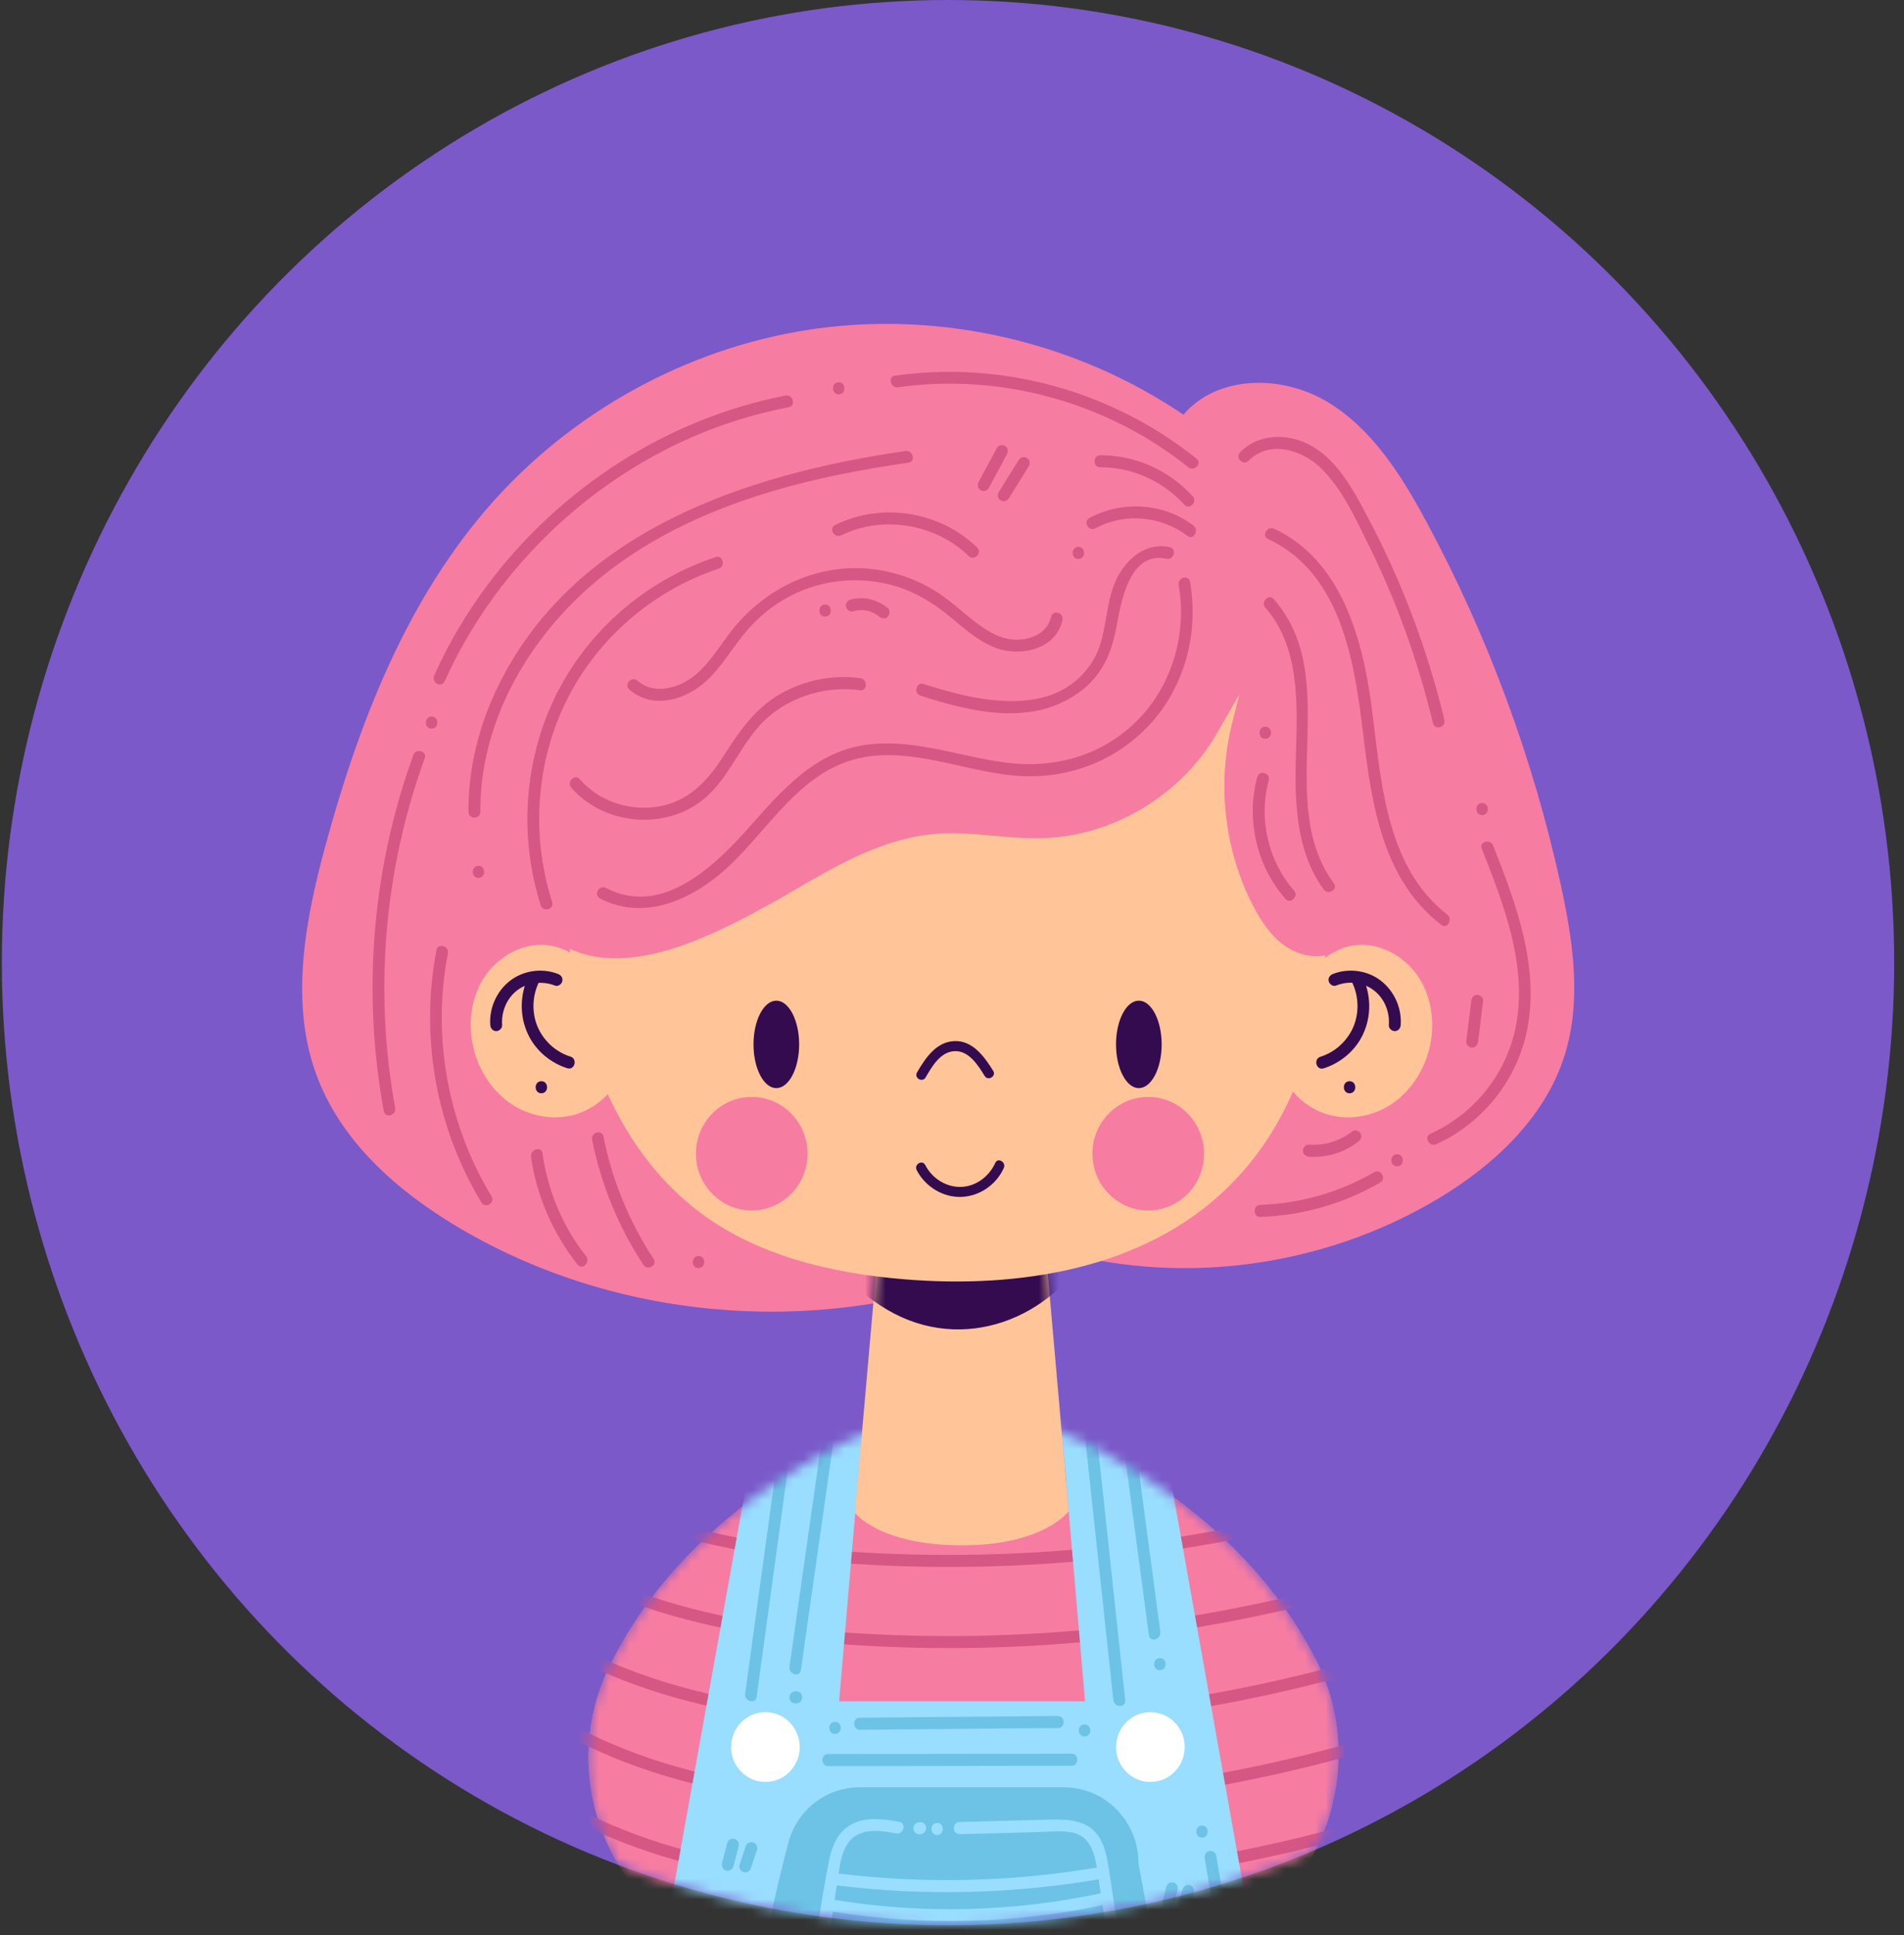 <svg width="186" height="189" viewBox="0 0 186 189" fill="none" xmlns="http://www.w3.org/2000/svg">
<rect x="0" y="0" width="186" height="189" fill="#333333" stroke="none"/>
<ellipse cx="92.611" cy="94.014" rx="92.431" ry="94.014" fill="#7B59C9"/>
<mask id="mask0_1031_6541" style="mask-type:alpha" maskUnits="userSpaceOnUse" x="0" y="0" width="186" height="189">
<ellipse cx="92.611" cy="94.014" rx="92.431" ry="94.014" fill="#F2471B"/>
</mask>
<g mask="url(#mask0_1031_6541)">
<mask id="mask1_1031_6541" style="mask-type:luminance" maskUnits="userSpaceOnUse" x="57" y="138" width="74" height="58">
<path d="M82.504 140.857C74.755 144.758 65.037 151.559 59.56 162.638C54.498 172.883 58.929 185.325 69.226 189.973C75.852 192.96 84.465 195.605 94.183 195.605C103.901 195.605 111.935 193.136 118.465 190.271C129.177 185.571 133.902 172.488 128.477 161.979C122.949 151.295 113.464 144.688 105.87 140.857C98.502 137.149 89.864 137.149 82.495 140.857H82.504Z" fill="white"/>
</mask>
<g mask="url(#mask1_1031_6541)">
<path d="M82.527 140.852C74.778 144.753 65.06 151.554 59.583 162.634C54.521 172.878 58.953 185.32 69.25 189.968C75.875 192.955 84.488 195.6 94.206 195.6C103.924 195.6 111.958 193.131 118.489 190.267C129.2 185.566 133.926 172.483 128.501 161.975C122.972 151.29 113.487 144.683 105.894 140.852C98.525 137.144 89.887 137.144 82.518 140.852H82.527Z" fill="#ED9743"/>
<path d="M82.527 140.852C74.778 144.753 65.06 151.554 59.583 162.634C54.521 172.878 58.953 185.32 69.25 189.968C75.875 192.955 84.488 195.6 94.206 195.6C103.924 195.6 111.958 193.131 118.489 190.267C129.2 185.566 133.926 172.483 128.501 161.975C122.972 151.29 113.487 144.683 105.894 140.852C98.525 137.144 89.887 137.144 82.518 140.852H82.527Z" fill="#F77CA2"/>
<path d="M47.598 132.294C58.136 141.818 72.683 144.357 86.324 144.964C101.933 145.658 117.655 143.795 132.703 139.543C141.169 137.153 149.41 133.99 157.323 130.115C157.997 129.79 157.409 128.771 156.744 129.104C142.983 135.826 128.203 140.342 113.077 142.495C105.449 143.575 97.735 144.05 90.038 143.909C82.998 143.778 75.914 143.224 69.038 141.607C61.514 139.841 54.24 136.731 48.418 131.468C47.865 130.967 47.045 131.793 47.598 132.303V132.294Z" fill="#D65684"/>
<path d="M47.598 140.218C58.136 149.742 72.683 152.281 86.324 152.888C101.933 153.582 117.655 151.719 132.703 147.466C141.169 145.077 149.41 141.913 157.323 138.039C157.997 137.714 157.409 136.694 156.744 137.028C142.983 143.75 128.203 148.266 113.077 150.419C105.449 151.499 97.735 151.974 90.038 151.833C82.998 151.701 75.914 151.148 69.038 149.531C61.514 147.765 54.24 144.655 48.418 139.392C47.865 138.891 47.045 139.717 47.598 140.226V140.218Z" fill="#D65684"/>
<path d="M47.598 148.144C58.136 157.669 72.683 160.208 86.324 160.814C101.933 161.508 117.655 159.646 132.703 155.393C141.169 153.003 149.41 149.84 157.323 145.965C157.997 145.64 157.409 144.621 156.744 144.955C142.983 151.677 128.203 156.193 113.077 158.345C105.449 159.426 97.735 159.901 90.038 159.76C82.998 159.628 75.914 159.075 69.038 157.458C61.514 155.692 54.24 152.582 48.418 147.319C47.865 146.818 47.045 147.644 47.598 148.153V148.144Z" fill="#D65684"/>
<path d="M47.598 156.069C58.136 165.594 72.683 168.133 86.324 168.739C101.933 169.433 117.655 167.571 132.703 163.318C141.169 160.928 149.41 157.765 157.323 153.89C157.997 153.565 157.409 152.546 156.744 152.88C142.983 159.601 128.203 164.118 113.077 166.27C105.449 167.351 97.735 167.825 90.038 167.685C82.998 167.553 75.914 166.999 69.038 165.383C61.514 163.617 54.24 160.506 48.418 155.243C47.865 154.742 47.045 155.568 47.598 156.078V156.069Z" fill="#D65684"/>
<path d="M47.598 163.996C58.136 173.52 72.683 176.06 86.324 176.666C101.933 177.36 117.655 175.497 132.703 171.245C141.169 168.855 149.41 165.692 157.323 161.817C157.997 161.492 157.409 160.473 156.744 160.807C142.983 167.528 128.203 172.044 113.077 174.197C105.449 175.278 97.735 175.752 90.038 175.612C82.998 175.48 75.914 174.926 69.038 173.309C61.514 171.543 54.24 168.433 48.418 163.17C47.865 162.669 47.045 163.495 47.598 164.005V163.996Z" fill="#D65684"/>
<path d="M47.598 171.919C58.136 181.443 72.683 183.982 86.324 184.589C101.933 185.283 117.655 183.42 132.703 179.168C141.169 176.778 149.41 173.615 157.323 169.74C157.997 169.415 157.409 168.396 156.744 168.729C142.983 175.451 128.203 179.967 113.077 182.12C105.449 183.2 97.735 183.675 90.038 183.534C82.998 183.403 75.914 182.849 69.038 181.232C61.514 179.466 54.24 176.356 48.418 171.093C47.865 170.592 47.045 171.418 47.598 171.928V171.919Z" fill="#D65684"/>
<path d="M84.377 138.067L81.976 166.157H105.999L103.459 136.688L114.197 143.541L123.103 193.465C123.103 193.465 107.83 202.664 94.13 201.373C80.429 200.081 64.172 193.465 64.172 193.465L73.441 142.003L84.377 138.058V138.067Z" fill="#99DDFF"/>
<path d="M74.774 174.03C76.625 174.03 78.125 172.504 78.125 170.621C78.125 168.738 76.625 167.212 74.774 167.212C72.922 167.212 71.422 168.738 71.422 170.621C71.422 172.504 72.922 174.03 74.774 174.03Z" fill="white"/>
<path d="M112.383 174.03C114.234 174.03 115.735 172.504 115.735 170.621C115.735 168.738 114.234 167.212 112.383 167.212C110.532 167.212 109.031 168.738 109.031 170.621C109.031 172.504 110.532 174.03 112.383 174.03Z" fill="white"/>
<path d="M76.122 141.174C75.016 149.257 73.91 157.332 72.796 165.416C72.692 166.154 73.807 166.47 73.91 165.732C75.016 157.648 76.122 149.574 77.236 141.49C77.34 140.752 76.225 140.436 76.122 141.174Z" fill="#6CC3E5"/>
<path d="M80.709 137.608C79.517 145.999 78.325 154.389 77.124 162.789C77.02 163.527 78.135 163.844 78.238 163.106C79.43 154.715 80.623 146.324 81.823 137.924C81.927 137.186 80.813 136.87 80.709 137.608Z" fill="#6CC3E5"/>
<path d="M77.791 165.18H77.705C77.627 165.18 77.549 165.197 77.48 165.232C77.411 165.259 77.35 165.294 77.29 165.355C77.23 165.408 77.195 165.47 77.169 165.549C77.135 165.619 77.117 165.698 77.117 165.777L77.135 165.935C77.16 166.032 77.212 166.12 77.281 166.19L77.402 166.278C77.489 166.331 77.592 166.357 77.696 166.357H77.782C77.86 166.357 77.938 166.339 78.007 166.304C78.076 166.278 78.136 166.243 78.197 166.181C78.257 166.129 78.292 166.067 78.318 165.988C78.353 165.918 78.37 165.839 78.37 165.76L78.353 165.601C78.327 165.505 78.275 165.417 78.206 165.347L78.085 165.259C77.998 165.206 77.895 165.18 77.791 165.18Z" fill="#6CC3E5"/>
<path d="M105.644 137.055L108.763 166.041C108.841 166.788 109.998 166.796 109.92 166.041L106.802 137.055C106.724 136.308 105.567 136.299 105.644 137.055Z" fill="#6CC3E5"/>
<path d="M109.521 139.331C110.428 146.122 111.327 152.905 112.234 159.697C112.329 160.444 113.443 160.128 113.348 159.381C112.441 152.589 111.543 145.806 110.636 139.014C110.541 138.267 109.426 138.584 109.521 139.331Z" fill="#6CC3E5"/>
<path d="M113.307 163.116C114.05 163.116 114.05 161.938 113.307 161.938C112.564 161.938 112.564 163.116 113.307 163.116Z" fill="#6CC3E5"/>
<path d="M84.002 168.932C90.447 168.879 96.9 168.818 103.344 168.765C104.087 168.765 104.087 167.588 103.344 167.588C96.9 167.641 90.447 167.702 84.002 167.755C83.26 167.755 83.26 168.932 84.002 168.932Z" fill="#6CC3E5"/>
<path d="M80.901 172.483C88.831 172.474 96.752 172.457 104.682 172.448C105.425 172.448 105.425 171.271 104.682 171.271C96.752 171.279 88.831 171.297 80.901 171.306C80.158 171.306 80.158 172.483 80.901 172.483Z" fill="#6CC3E5"/>
<path d="M105.948 169.589C106.691 169.589 106.691 168.411 105.948 168.411C105.205 168.411 105.205 169.589 105.948 169.589Z" fill="#6CC3E5"/>
<path d="M81.573 169.334C82.316 169.334 82.316 168.156 81.573 168.156C80.83 168.156 80.83 169.334 81.573 169.334Z" fill="#6CC3E5"/>
<path d="M71.044 180.003C70.871 180.653 70.707 181.312 70.534 181.962C70.456 182.261 70.629 182.613 70.94 182.683C71.251 182.753 71.571 182.586 71.648 182.27C71.821 181.62 71.985 180.961 72.158 180.311C72.236 180.012 72.063 179.66 71.752 179.59C71.441 179.52 71.122 179.687 71.044 180.003Z" fill="#6CC3E5"/>
<path d="M72.837 180.336C72.639 180.934 72.449 181.531 72.25 182.129C72.155 182.418 72.362 182.779 72.656 182.849C72.975 182.919 73.261 182.752 73.364 182.436C73.563 181.839 73.753 181.241 73.952 180.644C74.047 180.354 73.839 179.993 73.546 179.923C73.226 179.853 72.941 180.02 72.837 180.336Z" fill="#6CC3E5"/>
<path d="M117.691 181.505C118.054 183.666 118.425 185.819 118.788 187.98C118.84 188.297 119.22 188.473 119.496 188.393C119.824 188.306 119.954 187.981 119.902 187.673C119.539 185.512 119.168 183.359 118.805 181.197C118.753 180.881 118.373 180.705 118.097 180.784C117.768 180.872 117.639 181.197 117.691 181.505Z" fill="#6CC3E5"/>
<path d="M117.424 179.468C118.167 179.468 118.167 178.291 117.424 178.291C116.681 178.291 116.681 179.468 117.424 179.468Z" fill="#6CC3E5"/>
<path d="M113.932 184.265C113.82 184.722 113.707 185.17 113.595 185.627C113.561 185.776 113.578 185.943 113.656 186.075C113.725 186.198 113.863 186.312 114.001 186.348C114.148 186.383 114.312 186.374 114.442 186.286C114.571 186.198 114.666 186.084 114.709 185.935C114.822 185.478 114.934 185.03 115.046 184.573C115.081 184.423 115.064 184.256 114.986 184.125C114.917 184.002 114.779 183.887 114.64 183.852C114.493 183.817 114.329 183.826 114.2 183.914C114.07 184.002 113.975 184.116 113.932 184.265Z" fill="#6CC3E5"/>
<path d="M115.519 184.518C115.38 185.027 115.242 185.537 115.104 186.047C115.026 186.345 115.208 186.697 115.51 186.767C115.812 186.837 116.132 186.67 116.218 186.354C116.356 185.844 116.495 185.335 116.633 184.825C116.711 184.527 116.529 184.175 116.227 184.105C115.925 184.034 115.605 184.201 115.519 184.518Z" fill="#6CC3E5"/>
<path d="M103.947 199.625H83.94C79.63 199.625 72.581 198.738 73.998 192.851C75.025 188.563 75.881 184.161 77.03 179.917C77.876 176.772 80.692 174.558 83.94 174.558H103.947C107.964 174.558 111.212 177.87 111.212 181.947L113.44 194.063C113.44 198.149 107.955 199.625 103.947 199.625Z" fill="#6CC3E5"/>
<path d="M87.848 177.922C86.319 177.65 84.651 177.404 83.217 178.151C81.783 178.898 81.257 180.365 80.963 181.823C80.133 185.971 79.641 190.214 78.985 194.397C78.872 195.135 79.978 195.451 80.099 194.713C80.669 191.04 81.248 187.368 81.818 183.686C82.025 182.359 82.146 180.734 83.088 179.706C84.211 178.485 86.103 178.801 87.545 179.056C88.271 179.188 88.582 178.054 87.856 177.922H87.848Z" fill="#99DDFF"/>
<path d="M89.9 177.957H89.814C89.736 177.957 89.659 177.975 89.589 178.01C89.52 178.036 89.46 178.071 89.399 178.133C89.339 178.185 89.304 178.247 89.278 178.326C89.244 178.396 89.227 178.475 89.227 178.555L89.244 178.713C89.27 178.809 89.322 178.897 89.391 178.967L89.512 179.055C89.598 179.108 89.702 179.134 89.805 179.134H89.892C89.969 179.134 90.047 179.117 90.116 179.082C90.185 179.055 90.246 179.02 90.306 178.959C90.367 178.906 90.401 178.844 90.427 178.765C90.462 178.695 90.479 178.616 90.479 178.537L90.462 178.379C90.436 178.282 90.384 178.194 90.315 178.124L90.194 178.036C90.108 177.983 90.004 177.957 89.9 177.957Z" fill="#99DDFF"/>
<path d="M91.549 179.213C92.292 179.213 92.292 178.036 91.549 178.036C90.806 178.036 90.806 179.213 91.549 179.213Z" fill="#99DDFF"/>
<path d="M93.746 179.134C96.259 179.064 98.773 179.003 101.287 178.932C102.401 178.906 103.585 178.757 104.69 178.959C105.796 179.161 106.453 179.89 106.807 180.944C107.118 181.858 107.213 182.851 107.36 183.8C107.558 185.1 107.757 186.41 107.956 187.71C108.336 190.205 108.716 192.709 109.096 195.205C109.208 195.951 110.323 195.635 110.21 194.888C109.787 192.121 109.364 189.344 108.94 186.576C108.733 185.215 108.534 183.861 108.319 182.5C108.163 181.516 107.982 180.496 107.489 179.618C106.384 177.641 104.25 177.658 102.263 177.711C99.421 177.79 96.579 177.86 93.737 177.939C92.994 177.957 92.994 179.134 93.737 179.117L93.746 179.134Z" fill="#99DDFF"/>
<path d="M81.853 184.143C90.327 185.179 98.888 184.968 107.31 183.545C108.045 183.422 107.734 182.289 106.999 182.412C98.689 183.809 90.215 183.984 81.844 182.965C81.11 182.877 81.119 184.055 81.844 184.143H81.853Z" fill="#99DDFF"/>
<path d="M81.367 186.701C90.213 188.116 99.214 187.887 107.973 186.007C108.699 185.849 108.397 184.715 107.662 184.873C99.119 186.71 90.299 186.956 81.669 185.568C80.944 185.453 80.633 186.587 81.358 186.701H81.367Z" fill="#99DDFF"/>
</g>
<path d="M79.077 32.195C67.027 34.023 55.667 40.305 47.616 49.618C39.608 58.879 35.022 70.697 31.791 82.593C29.812 89.877 28.309 97.785 30.875 104.876C33.259 111.465 38.84 116.351 44.8 119.883C62.034 130.101 84.33 130.813 102.22 121.877C114.901 125.708 129.085 123.88 140.479 117.071C145.913 113.82 150.915 109.19 152.841 103.083C154.525 97.75 153.679 91.951 152.487 86.486C149.783 74.106 145.351 62.112 139.365 50.989C136.92 46.446 134.052 41.877 129.673 39.25C125.276 36.606 118.961 36.571 115.609 40.498C105.165 33.425 92.156 30.385 79.734 32.098C79.518 32.125 79.302 32.16 79.086 32.195H79.077Z" fill="#F77CA2"/>
<path d="M104.395 147.583C103.444 136.767 102.028 120.653 101.078 109.837H86.85C85.9 120.653 84.466 136.934 83.516 147.75C83.516 147.75 85.926 150.922 93.968 150.922C102.01 150.922 104.403 147.583 104.403 147.583H104.395Z" fill="#FFC599"/>
<mask id="mask2_1031_6541" style="mask-type:luminance" maskUnits="userSpaceOnUse" x="84" y="109" width="20" height="38">
<path d="M103.944 142.288L101.094 109.831H86.866L84.016 142.288C84.016 142.288 85.951 146.356 93.984 146.356C102.018 146.356 103.953 142.288 103.953 142.288H103.944Z" fill="white"/>
</mask>
<g mask="url(#mask2_1031_6541)">
<path d="M79.797 121.445C80.065 121.445 81.36 123.44 81.568 123.668C83.054 125.32 84.764 126.787 86.673 127.912C94.042 132.253 102.879 128.87 106.801 121.437H79.797V121.445Z" fill="#340B4F"/>
</g>
<path d="M62.069 101.493C61.429 104.445 59.745 107.344 57.015 108.548C54.83 109.515 52.186 109.225 50.156 107.959C48.126 106.685 46.709 104.498 46.2 102.134C45.716 99.885 46.036 97.425 47.271 95.5C48.506 93.576 50.692 92.249 52.947 92.276C55.201 92.302 57.438 93.787 58.19 95.957L62.06 101.501L62.069 101.493Z" fill="#FFC599"/>
<path d="M49.053 100.113C48.958 98.83 49.485 97.521 50.504 96.73C51.524 95.94 53.001 95.773 54.219 96.256C54.513 96.37 54.849 96.133 54.927 95.843C55.014 95.509 54.815 95.237 54.521 95.122C52.992 94.516 51.152 94.762 49.839 95.773C48.526 96.783 47.775 98.444 47.895 100.113C47.921 100.429 48.146 100.702 48.474 100.702C48.768 100.702 49.07 100.429 49.053 100.113Z" fill="#340B4F"/>
<path d="M51.652 95.306C50.779 97.099 50.728 99.207 51.583 101.017C52.334 102.608 53.777 103.812 55.427 104.33C56.135 104.55 56.446 103.416 55.738 103.196C54.399 102.775 53.267 101.808 52.637 100.534C51.92 99.102 51.954 97.327 52.654 95.895C52.982 95.219 51.989 94.621 51.661 95.306H51.652Z" fill="#340B4F"/>
<path d="M52.885 106.772C53.628 106.772 53.628 105.595 52.885 105.595C52.142 105.595 52.142 106.772 52.885 106.772Z" fill="#340B4F"/>
<path d="M123.828 101.493C124.467 104.445 126.152 107.344 128.882 108.548C131.067 109.515 133.71 109.225 135.741 107.959C137.771 106.685 139.187 104.498 139.697 102.134C140.181 99.885 139.861 97.425 138.626 95.5C137.39 93.576 135.205 92.249 132.95 92.276C130.696 92.302 128.458 93.787 127.707 95.957L123.837 101.501L123.828 101.493Z" fill="#FFC599"/>
<path d="M136.833 100.113C136.954 98.444 136.194 96.783 134.89 95.773C133.585 94.762 131.737 94.516 130.208 95.122C129.914 95.237 129.715 95.518 129.802 95.843C129.879 96.124 130.216 96.37 130.51 96.256C131.737 95.764 133.171 95.904 134.224 96.73C135.278 97.556 135.762 98.83 135.676 100.113C135.65 100.429 135.961 100.702 136.254 100.702C136.583 100.702 136.807 100.429 136.833 100.113Z" fill="#340B4F"/>
<path d="M132.073 95.906C132.773 97.338 132.807 99.104 132.09 100.545C131.451 101.819 130.328 102.786 128.989 103.207C128.281 103.427 128.583 104.561 129.3 104.341C130.95 103.822 132.393 102.619 133.144 101.028C133.999 99.218 133.947 97.11 133.075 95.317C132.747 94.641 131.745 95.238 132.082 95.906H132.073Z" fill="#340B4F"/>
<path d="M131.838 106.772C132.581 106.772 132.581 105.595 131.838 105.595C131.096 105.595 131.096 106.772 131.838 106.772Z" fill="#340B4F"/>
<path d="M127.722 63.929C128.482 70.685 128.758 72.636 129.199 77.135C130.503 90.595 130.141 106.103 119.818 116.084C111.698 123.939 99.552 125.864 88.374 124.941C81.204 124.352 73.879 122.639 68.134 118.228C61.344 113.018 57.535 104.574 56.118 96.043C54.701 87.511 55.418 78.786 56.144 70.167L127.722 63.929Z" fill="#FFC599"/>
<path d="M90.416 105.232C91.038 104.169 91.859 102.719 93.25 102.658C94.641 102.596 95.539 104.02 96.187 105.074C96.515 105.61 97.353 105.118 97.025 104.582C96.178 103.22 95.038 101.612 93.25 101.674C91.462 101.735 90.399 103.334 89.587 104.731C89.267 105.276 90.105 105.768 90.425 105.223L90.416 105.232Z" fill="#340B4F"/>
<path d="M89.55 114.274C90.371 115.882 92.125 116.963 93.921 116.893C95.718 116.822 97.325 115.698 98.059 114.072C98.319 113.501 97.481 113 97.221 113.58C96.634 114.889 95.356 115.856 93.921 115.917C92.488 115.979 91.062 115.109 90.388 113.782C90.103 113.22 89.265 113.721 89.55 114.274Z" fill="#340B4F"/>
<path d="M78.067 101.998C78.067 104.352 77.065 106.268 75.838 106.268C74.611 106.268 73.609 104.352 73.609 101.998C73.609 99.643 74.611 97.728 75.838 97.728C77.065 97.728 78.067 99.643 78.067 101.998Z" fill="#340B4F"/>
<path d="M113.481 101.998C113.481 104.352 112.479 106.268 111.252 106.268C110.025 106.268 109.023 104.352 109.023 101.998C109.023 99.643 110.025 97.728 111.252 97.728C112.479 97.728 113.481 99.643 113.481 101.998Z" fill="#340B4F"/>
<path d="M73.435 118.217C76.446 118.217 78.886 115.735 78.886 112.673C78.886 109.611 76.446 107.129 73.435 107.129C70.425 107.129 67.984 109.611 67.984 112.673C67.984 115.735 70.425 118.217 73.435 118.217Z" fill="#F77CA2"/>
<path d="M112.17 118.217C115.18 118.217 117.62 115.735 117.62 112.673C117.62 109.611 115.18 107.129 112.17 107.129C109.159 107.129 106.719 109.611 106.719 112.673C106.719 115.735 109.159 118.217 112.17 118.217Z" fill="#F77CA2"/>
<path d="M71.43 59.042C72.086 59.05 72.751 59.077 73.443 59.112C96.637 60.43 116.514 58.374 116.514 58.374C121.343 56.871 126.768 59.393 129.843 63.47C132.918 67.547 133.998 72.854 134.136 77.985C134.222 81.087 133.998 84.206 133.48 87.263C133.091 89.53 132.305 92.07 130.249 93.027C128.737 93.73 126.897 93.335 125.524 92.377C124.159 91.419 123.2 89.97 122.422 88.476C119.624 83.081 118.872 76.614 120.349 70.701C120.349 70.701 120.712 69.251 121.075 67.793C119.995 69.682 118.915 71.562 118.915 71.562C115.443 77.625 108.782 81.649 101.889 81.86C98.399 81.965 94.926 81.166 91.445 81.438C87.057 81.781 82.971 83.819 79.144 86.042C75.369 88.239 71.49 90.505 67.361 92.078C63.733 93.458 59.155 94.415 55.475 92.561C51.449 90.523 49.298 85.137 49.195 80.805C49.013 73.381 50.162 58.69 71.421 59.024L71.43 59.042Z" fill="#F77CA2"/>
<path d="M69.91 54.412C63.586 56.494 58.101 60.975 54.844 66.88C51.251 73.382 50.568 81.333 52.823 88.406C53.048 89.118 54.171 88.819 53.937 88.09C51.769 81.307 52.391 73.707 55.838 67.469C58.956 61.828 64.174 57.531 70.212 55.537C70.912 55.308 70.618 54.175 69.901 54.403L69.91 54.412Z" fill="#D65684"/>
<path d="M58.604 87.74C63.105 90.104 68.02 87.661 71.381 84.428C75.087 80.869 78.041 75.773 83.207 74.236C88.372 72.698 93.823 75.246 98.998 75.738C103.593 76.177 108.154 74.736 111.558 71.529C115.514 67.821 117.19 62.172 116.257 56.83C116.128 56.083 115.013 56.399 115.143 57.146C115.989 61.961 114.46 67.066 110.988 70.475C107.515 73.884 102.919 75.079 98.263 74.481C93.607 73.884 89.038 72.013 84.304 72.786C79.57 73.559 76.391 77.17 73.385 80.57C69.981 84.436 64.738 89.638 59.192 86.721C58.535 86.378 57.948 87.389 58.613 87.731L58.604 87.74Z" fill="#D65684"/>
<path d="M116.884 44.791C108.591 38.157 97.871 35.214 87.427 36.69C86.693 36.795 87.004 37.928 87.738 37.823C97.733 36.408 108.151 39.282 116.072 45.625C116.651 46.091 117.471 45.265 116.893 44.791H116.884Z" fill="#D65684"/>
<path d="M116.505 48.465C114.208 45.917 110.882 44.449 107.487 44.458C106.744 44.458 106.744 45.635 107.487 45.635C110.597 45.627 113.594 46.971 115.693 49.291C116.194 49.844 117.015 49.018 116.514 48.456L116.505 48.465Z" fill="#D65684"/>
<path d="M116.587 51.327C113.684 49.122 109.607 48.858 106.428 50.589C105.771 50.949 106.359 51.96 107.007 51.599C109.849 50.053 113.425 50.378 115.999 52.337C116.595 52.794 117.174 51.775 116.578 51.327H116.587Z" fill="#D65684"/>
<path d="M114.264 53.436C111.984 52.935 110.04 54.551 109.072 56.555C107.837 59.12 108.243 62.222 106.688 64.656C103.086 70.297 95.381 68.478 90.224 66.8C89.515 66.571 89.213 67.705 89.912 67.933C94.992 69.585 101.039 71.017 105.678 67.424C107.759 65.807 108.641 63.61 109.098 61.053C109.556 58.497 110.455 53.796 113.953 54.569C114.679 54.727 114.99 53.594 114.264 53.436Z" fill="#D65684"/>
<path d="M105.346 54.589C106.089 54.589 106.089 53.411 105.346 53.411C104.603 53.411 104.603 54.589 105.346 54.589Z" fill="#D65684"/>
<path d="M55.812 76.932C59.164 80.781 65.539 81.158 69.237 77.609C71.543 75.394 72.597 72.17 75.024 70.052C77.452 67.935 80.812 66.968 84.034 67.408C84.768 67.504 84.76 66.327 84.034 66.23C81.33 65.87 78.566 66.424 76.191 67.794C73.59 69.297 72.079 71.66 70.481 74.138C68.882 76.616 66.8 78.575 63.725 78.847C61.065 79.085 58.413 78.136 56.633 76.097C56.141 75.535 55.329 76.361 55.812 76.932Z" fill="#D65684"/>
<path d="M61.461 67.326C63.785 69.373 67.093 68.336 69.132 66.386C70.402 65.173 71.326 63.653 72.406 62.265C73.546 60.789 74.902 59.541 76.5 58.592C79.852 56.607 83.886 56.132 87.601 57.283C89.553 57.889 91.237 58.935 92.81 60.235C94.105 61.307 95.384 62.458 96.939 63.144C99.383 64.224 103.107 63.583 103.789 60.56C103.953 59.822 102.847 59.515 102.675 60.244C102.346 61.685 101.007 62.37 99.634 62.467C98.114 62.573 96.775 61.852 95.574 60.974C94.235 59.998 93.052 58.821 91.661 57.907C90.27 56.993 88.775 56.352 87.203 55.948C81.07 54.375 74.945 56.932 71.179 61.966C70.056 63.469 69.002 65.217 67.43 66.289C65.936 67.3 63.759 67.792 62.29 66.491C61.729 65.999 60.908 66.825 61.469 67.326H61.461Z" fill="#D65684"/>
<path d="M83.365 59.691C83.485 59.656 83.615 59.63 83.745 59.603C83.814 59.595 83.805 59.595 83.736 59.603C83.77 59.603 83.796 59.603 83.831 59.595C83.891 59.595 83.96 59.586 84.021 59.586C84.151 59.586 84.28 59.586 84.41 59.595C84.444 59.595 84.47 59.595 84.505 59.603C84.436 59.595 84.427 59.595 84.496 59.603C84.557 59.612 84.626 59.63 84.686 59.639C84.816 59.665 84.937 59.7 85.058 59.744C85.118 59.762 85.178 59.788 85.239 59.814C85.299 59.841 85.299 59.841 85.239 59.814C85.265 59.832 85.299 59.841 85.325 59.858C85.438 59.911 85.559 59.981 85.662 60.052C85.714 60.087 85.766 60.122 85.826 60.166C85.878 60.201 85.878 60.21 85.826 60.166C85.852 60.183 85.878 60.21 85.904 60.227C86.137 60.421 86.5 60.473 86.725 60.227C86.924 60.008 86.975 59.603 86.725 59.393C85.714 58.532 84.341 58.206 83.062 58.567C82.768 58.646 82.561 58.989 82.656 59.287C82.751 59.586 83.053 59.788 83.365 59.7V59.691Z" fill="#D65684"/>
<path d="M80.604 60.218C81.347 60.218 81.347 59.041 80.604 59.041C79.861 59.041 79.861 60.218 80.604 60.218Z" fill="#D65684"/>
<path d="M43.429 66.556C48.232 55.907 57.009 47.332 67.574 42.701C70.614 41.374 73.802 40.399 77.05 39.767C77.776 39.626 77.473 38.493 76.739 38.633C65.181 40.874 54.685 47.666 47.584 57.181C45.554 59.905 43.827 62.848 42.419 65.959C42.108 66.644 43.11 67.242 43.412 66.547L43.429 66.556Z" fill="#D65684"/>
<path d="M81.932 38.515C82.675 38.515 82.675 37.338 81.932 37.338C81.189 37.338 81.189 38.515 81.932 38.515Z" fill="#D65684"/>
<path d="M46.924 79.28C46.88 71.794 50.319 64.791 55.355 59.476C60.788 53.738 67.984 50.18 75.43 47.974C79.793 46.683 84.267 45.831 88.76 45.18C89.494 45.075 89.183 43.941 88.448 44.047C72.943 46.288 55.899 51.876 48.539 67.269C46.742 71.021 45.74 75.107 45.766 79.28C45.766 80.036 46.924 80.036 46.924 79.28Z" fill="#D65684"/>
<path d="M97.385 43.763C96.788 44.87 96.192 45.968 95.596 47.075C95.45 47.347 95.527 47.725 95.804 47.875C96.08 48.024 96.434 47.954 96.59 47.664C97.186 46.557 97.782 45.458 98.378 44.351C98.525 44.079 98.447 43.701 98.171 43.552C97.894 43.402 97.54 43.473 97.385 43.763Z" fill="#D65684"/>
<path d="M99.516 44.93C98.86 45.975 98.212 47.029 97.555 48.075C97.391 48.339 97.495 48.734 97.763 48.875C98.048 49.024 98.376 48.945 98.549 48.664C99.205 47.618 99.853 46.564 100.51 45.518C100.674 45.255 100.57 44.859 100.302 44.719C100.017 44.569 99.689 44.648 99.516 44.93Z" fill="#D65684"/>
<path d="M82.162 52.286C86.231 50.292 91.371 51.144 94.636 54.307C95.172 54.826 95.992 54 95.457 53.473C91.803 49.923 86.127 49.035 81.584 51.267C80.918 51.592 81.497 52.611 82.162 52.278V52.286Z" fill="#D65684"/>
<path d="M40.376 73.75C36.35 84.829 35.365 96.893 37.49 108.509C37.629 109.247 38.743 108.939 38.605 108.192C36.514 96.788 37.533 84.944 41.49 74.057C41.749 73.346 40.635 73.038 40.376 73.741V73.75Z" fill="#D65684"/>
<path d="M42.167 71.157C42.91 71.157 42.91 69.98 42.167 69.98C41.424 69.98 41.424 71.157 42.167 71.157Z" fill="#D65684"/>
<path d="M46.737 85.737C47.48 85.737 47.48 84.56 46.737 84.56C45.994 84.56 45.994 85.737 46.737 85.737Z" fill="#D65684"/>
<path d="M42.636 92.798C41.021 101.242 42.584 110.098 47.025 117.426C47.413 118.068 48.415 117.479 48.018 116.837C43.742 109.791 42.187 101.25 43.751 93.114C43.889 92.376 42.783 92.06 42.636 92.798Z" fill="#D65684"/>
<path d="M51.875 112.974C52.428 116.84 54.026 120.469 56.427 123.509C56.894 124.098 57.706 123.263 57.248 122.674C54.968 119.792 53.516 116.313 52.998 112.658C52.894 111.911 51.78 112.227 51.884 112.974H51.875Z" fill="#D65684"/>
<path d="M57.85 111.321C58.714 115.679 60.424 119.835 62.852 123.525C63.266 124.149 64.26 123.56 63.845 122.936C61.461 119.317 59.802 115.275 58.956 111.013C58.809 110.275 57.695 110.583 57.841 111.33L57.85 111.321Z" fill="#D65684"/>
<path d="M68.237 123.839C68.98 123.839 68.98 122.662 68.237 122.662C67.494 122.662 67.494 123.839 68.237 123.839Z" fill="#D65684"/>
<path d="M121.967 45.002C123.962 42.972 127.09 43.886 128.938 45.626C131.055 47.62 132.376 50.546 133.655 53.129C136.419 58.691 138.527 64.569 139.987 70.623C140.159 71.352 141.274 71.044 141.101 70.306C139.434 63.383 136.903 56.688 133.568 50.423C132.178 47.813 130.605 44.826 127.884 43.42C125.716 42.304 122.934 42.348 121.146 44.167C120.619 44.703 121.44 45.529 121.967 45.002Z" fill="#D65684"/>
<path d="M123.882 52.647C131.043 55.968 132.33 64.702 133.177 71.757C134.024 78.813 135.121 85.93 140.796 90.323C141.383 90.78 141.962 89.761 141.375 89.312C135.216 84.541 134.913 75.869 133.954 68.752C133.065 62.172 130.931 54.642 124.461 51.637C123.787 51.329 123.2 52.34 123.882 52.647Z" fill="#D65684"/>
<path d="M123.613 59.34C126.93 63.136 126.757 68.574 126.61 73.328C126.472 77.949 126.481 82.975 129.305 86.859C129.746 87.456 130.748 86.876 130.299 86.27C124.364 78.125 131.301 66.369 124.433 58.514C123.941 57.952 123.12 58.778 123.613 59.349V59.34Z" fill="#D65684"/>
<path d="M122.818 75.904C121.704 80.042 122.766 84.594 125.582 87.792C126.075 88.354 126.895 87.519 126.403 86.957C123.872 84.075 122.93 79.937 123.941 76.212C124.14 75.482 123.025 75.166 122.827 75.895L122.818 75.904Z" fill="#D65684"/>
<path d="M123.604 72.15C124.347 72.15 124.347 70.973 123.604 70.973C122.861 70.973 122.861 72.15 123.604 72.15Z" fill="#D65684"/>
<path d="M144.757 82.897C146.839 88.186 149.128 94.003 148.161 99.811C147.349 104.661 144.127 108.746 139.73 110.732C139.056 111.039 139.635 112.05 140.309 111.742C144.826 109.704 148.239 105.451 149.197 100.505C150.398 94.345 148.083 88.213 145.863 82.581C145.587 81.886 144.472 82.194 144.749 82.897H144.757Z" fill="#D65684"/>
<path d="M123.12 118.849C127.232 118.708 131.248 117.566 134.825 115.492C135.473 115.123 134.894 114.104 134.246 114.482C130.851 116.441 127.033 117.54 123.12 117.671C122.377 117.698 122.377 118.866 123.12 118.849Z" fill="#D65684"/>
<path d="M136.479 113.903C137.222 113.903 137.222 112.726 136.479 112.726C135.736 112.726 135.736 113.903 136.479 113.903Z" fill="#D65684"/>
<path d="M127.851 112.965C129.57 113.097 131.333 112.561 132.698 111.489C132.948 111.296 133.078 110.988 132.905 110.69C132.767 110.444 132.361 110.286 132.119 110.479C130.892 111.445 129.398 111.902 127.86 111.788C127.549 111.762 127.281 112.078 127.281 112.377C127.281 112.711 127.549 112.939 127.86 112.965H127.851Z" fill="#D65684"/>
<path d="M143.729 97.744C143.565 99.071 143.401 100.397 143.237 101.724C143.202 102.04 143.531 102.313 143.816 102.313C144.161 102.313 144.351 102.04 144.394 101.724C144.559 100.397 144.723 99.071 144.887 97.744C144.921 97.428 144.593 97.155 144.308 97.155C143.963 97.155 143.772 97.428 143.729 97.744Z" fill="#D65684"/>
<path d="M144.784 79.602C145.527 79.602 145.527 78.425 144.784 78.425C144.041 78.425 144.041 79.602 144.784 79.602Z" fill="#D65684"/>
</g>
</svg>
